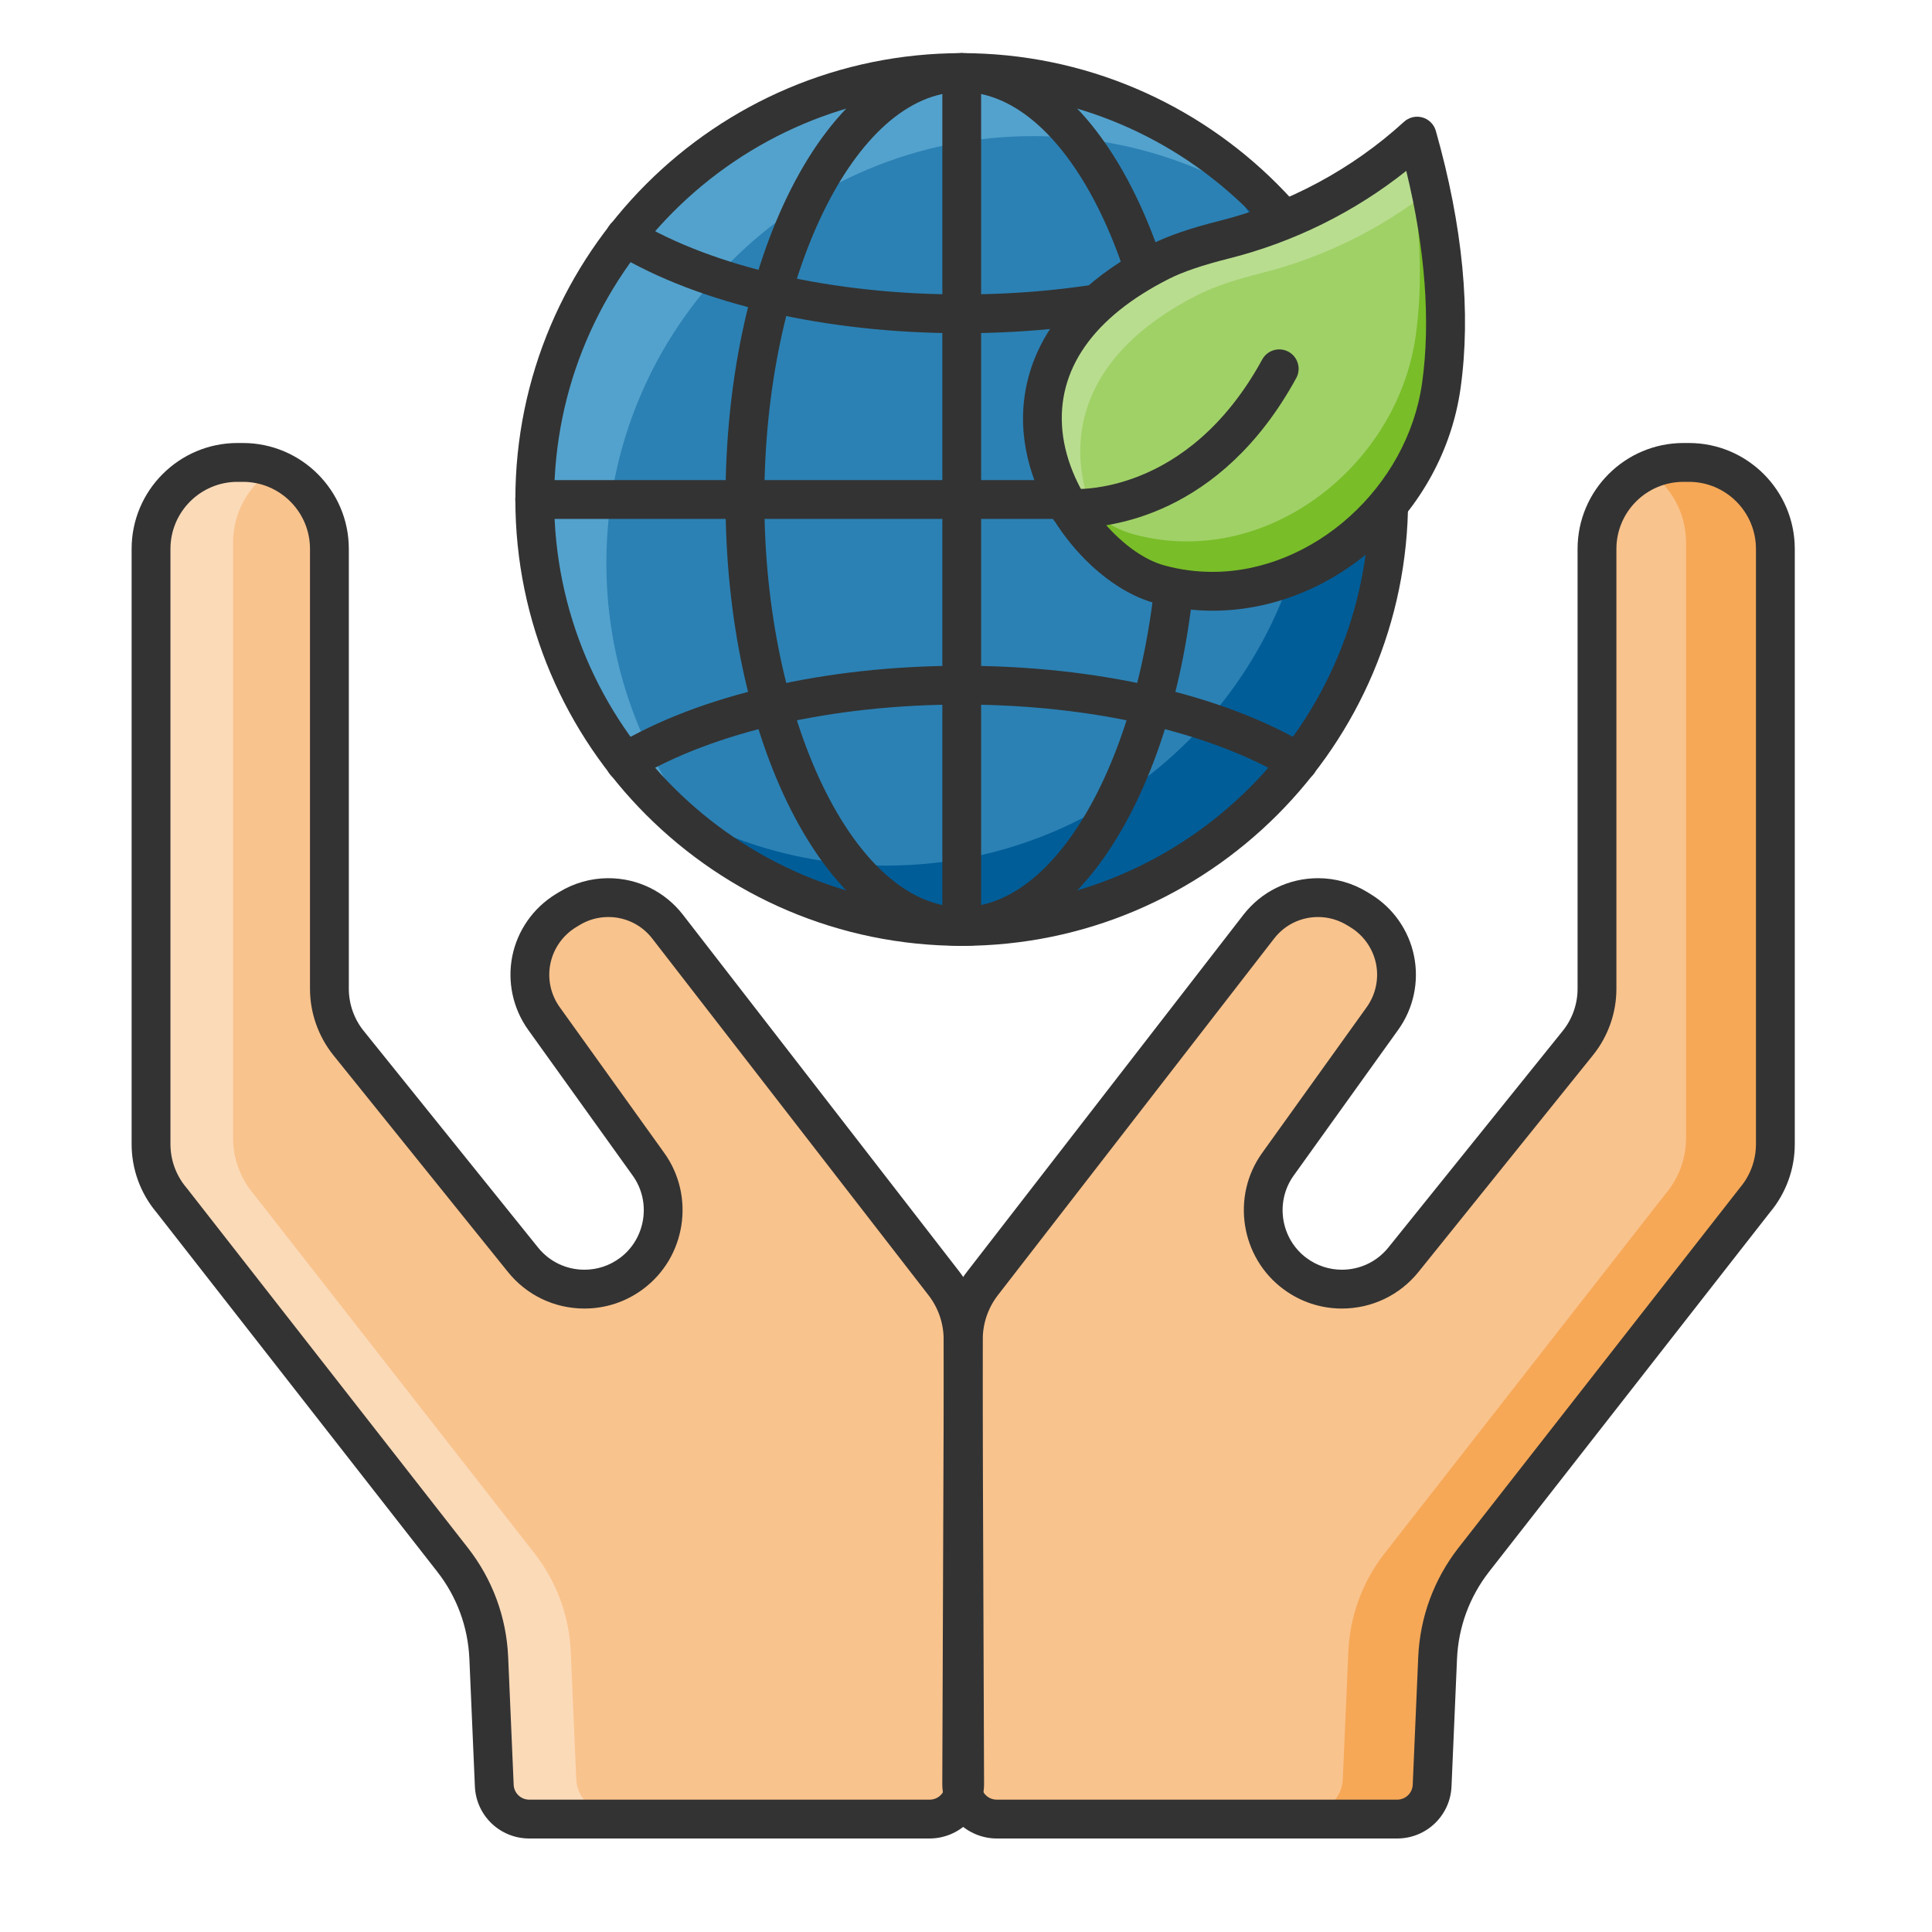<?xml version="1.0" encoding="UTF-8"?>
<svg width="40px" height="40px" viewBox="0 0 40 40" version="1.1" xmlns="http://www.w3.org/2000/svg" xmlns:xlink="http://www.w3.org/1999/xlink">
    <!-- Generator: Sketch 61.2 (89653) - https://sketch.com -->
    <title>urgencia_40x40</title>
    <desc>Created with Sketch.</desc>
    <g id="urgencia_40x40" stroke="none" stroke-width="1" fill="none" fill-rule="evenodd">
        <g id="Group-45" transform="translate(2.725, 1.1)">
            <path d="M17.214,26.621 C17.212,26.205 17.073,25.801 16.819,25.472 L11.098,18.086 C10.613,17.461 9.735,17.299 9.059,17.713 L8.988,17.757 C8.619,17.982 8.362,18.35 8.276,18.773 C8.19,19.196 8.284,19.636 8.536,19.986 L10.701,23.005 C11.222,23.73 11.063,24.739 10.345,25.27 C9.641,25.79 8.652,25.663 8.102,24.981 L4.487,20.49 C4.233,20.173 4.095,19.778 4.095,19.372 L4.095,10.264 C4.095,9.275 3.293,8.474 2.304,8.474 L2.192,8.474 C1.203,8.474 0.402,9.275 0.402,10.264 L0.402,22.589 C0.402,23.013 0.552,23.423 0.826,23.746 L6.644,31.191 C7.1,31.775 7.362,32.486 7.394,33.226 L7.509,35.869 C7.525,36.257 7.845,36.563 8.233,36.563 L16.522,36.563 C16.715,36.563 16.9,36.486 17.036,36.349 C17.172,36.212 17.248,36.028 17.248,35.835 L17.214,26.621 Z" id="Fill-5" fill="#F9C38D"></path>
            <path d="M17.22,26.622 C17.221,26.205 17.36,25.802 17.615,25.472 L23.336,18.086 C23.821,17.461 24.699,17.299 25.374,17.713 L25.446,17.757 C25.815,17.982 26.072,18.35 26.158,18.773 C26.243,19.196 26.149,19.636 25.898,19.986 L23.732,23.005 C23.212,23.73 23.371,24.739 24.089,25.27 C24.793,25.79 25.782,25.663 26.332,24.981 L29.947,20.49 C30.201,20.173 30.339,19.778 30.339,19.372 L30.339,10.264 C30.339,9.275 31.141,8.473 32.129,8.473 L32.241,8.473 C33.231,8.473 34.032,9.275 34.032,10.264 L34.032,22.589 C34.032,23.013 33.882,23.423 33.608,23.746 L27.79,31.191 C27.334,31.774 27.072,32.486 27.04,33.226 L26.925,35.869 C26.908,36.257 26.589,36.563 26.201,36.563 L17.912,36.563 C17.719,36.563 17.534,36.486 17.398,36.349 C17.262,36.212 17.186,36.028 17.186,35.835 L17.22,26.622 Z" id="Fill-7" fill="#F9C38D"></path>
            <path d="M32.242,8.474 L32.13,8.474 C31.86,8.474 31.606,8.533 31.377,8.64 C31.862,8.96 32.183,9.51 32.183,10.135 L32.183,22.46 C32.183,22.883 32.033,23.293 31.759,23.616 L25.941,31.061 C25.485,31.645 25.222,32.356 25.191,33.097 L25.076,35.739 C25.059,36.127 24.74,36.433 24.352,36.433 L17.499,36.433 C17.62,36.516 17.763,36.562 17.912,36.562 L26.201,36.562 C26.589,36.562 26.908,36.256 26.925,35.869 L27.04,33.226 C27.072,32.485 27.334,31.774 27.79,31.191 L33.608,23.746 C33.882,23.422 34.032,23.013 34.032,22.589 L34.032,10.264 C34.032,9.275 33.23,8.474 32.242,8.474" id="Fill-9" fill="#F6A857"></path>
            <path d="M2.041,8.474 L2.153,8.474 C2.422,8.474 2.676,8.533 2.906,8.64 C2.42,8.96 2.1,9.51 2.1,10.135 L2.1,22.46 C2.1,22.883 2.249,23.293 2.523,23.616 L8.342,31.061 C8.797,31.645 9.06,32.356 9.092,33.097 L9.206,35.739 C9.223,36.127 9.542,36.433 9.93,36.433 L16.783,36.433 C16.662,36.516 16.519,36.562 16.37,36.562 L8.081,36.562 C7.694,36.562 7.374,36.256 7.357,35.869 L7.243,33.226 C7.21,32.485 6.948,31.774 6.492,31.191 L0.674,23.746 C0.4,23.422 0.25,23.013 0.25,22.589 L0.25,10.264 C0.25,9.275 1.052,8.474 2.041,8.474" id="Fill-11" fill="#FBDAB8"></path>
            <path d="M2.192,8.876 C1.427,8.876 0.804,9.498 0.804,10.264 L0.804,22.589 C0.804,22.917 0.92,23.236 1.132,23.487 C1.136,23.491 1.139,23.494 1.142,23.499 L6.96,30.944 C7.471,31.597 7.76,32.38 7.796,33.208 L7.91,35.851 C7.917,36.025 8.06,36.16 8.233,36.16 L16.522,36.16 C16.608,36.16 16.691,36.126 16.751,36.066 C16.811,36.005 16.846,35.922 16.845,35.836 L16.812,26.623 C16.811,26.297 16.7,25.976 16.501,25.719 L10.78,18.333 C10.561,18.049 10.229,17.886 9.869,17.886 C9.658,17.886 9.45,17.944 9.27,18.055 L9.198,18.099 C8.925,18.266 8.733,18.541 8.67,18.853 C8.606,19.165 8.677,19.493 8.863,19.752 L11.028,22.771 C11.673,23.67 11.474,24.936 10.584,25.593 C10.583,25.594 10.581,25.595 10.58,25.596 C10.228,25.855 9.811,25.992 9.375,25.992 C8.756,25.992 8.177,25.716 7.79,25.233 L4.174,20.743 C3.864,20.354 3.693,19.868 3.693,19.372 L3.693,10.264 C3.693,9.498 3.07,8.876 2.304,8.876 L2.192,8.876 Z M16.522,36.964 L8.233,36.964 C7.628,36.964 7.133,36.491 7.107,35.886 L6.993,33.243 C6.964,32.583 6.734,31.959 6.327,31.439 L0.513,23.999 C0.182,23.605 4.49999988e-05,23.105 4.49999988e-05,22.589 L4.49999988e-05,10.264 C4.49999988e-05,9.055 0.983,8.072 2.192,8.072 L2.304,8.072 C3.513,8.072 4.497,9.055 4.497,10.264 L4.497,19.372 C4.497,19.686 4.605,19.994 4.801,20.239 L8.415,24.729 C8.65,25.021 9,25.188 9.375,25.188 C9.64,25.188 9.893,25.105 10.106,24.947 C10.107,24.946 10.108,24.946 10.11,24.945 C10.645,24.546 10.764,23.782 10.375,23.24 L8.21,20.221 C7.894,19.78 7.775,19.224 7.882,18.693 C7.99,18.163 8.316,17.697 8.778,17.414 L8.85,17.37 C9.158,17.182 9.51,17.082 9.869,17.082 C10.479,17.082 11.043,17.359 11.416,17.841 L17.136,25.226 C17.443,25.623 17.614,26.118 17.615,26.62 L17.649,35.833 C17.65,36.13 17.53,36.422 17.321,36.633 C17.11,36.843 16.819,36.964 16.522,36.964 L16.522,36.964 Z" id="Fill-13" fill="#333333"></path>
            <path d="M24.565,17.886 C24.205,17.886 23.873,18.049 23.654,18.332 L17.933,25.718 C17.734,25.976 17.623,26.297 17.622,26.623 L17.589,35.836 C17.588,35.921 17.622,36.005 17.683,36.065 C17.743,36.126 17.826,36.16 17.912,36.16 L26.201,36.16 C26.374,36.16 26.516,36.025 26.524,35.852 L26.638,33.208 C26.674,32.38 26.963,31.597 27.473,30.943 L33.292,23.499 C33.295,23.495 33.298,23.49 33.302,23.486 C33.513,23.236 33.63,22.918 33.63,22.589 L33.63,10.265 C33.63,9.498 33.007,8.876 32.242,8.876 L32.13,8.876 C31.364,8.876 30.741,9.498 30.741,10.265 L30.741,19.372 C30.741,19.868 30.57,20.354 30.26,20.741 L26.644,25.233 C26.256,25.715 25.678,25.992 25.058,25.992 C24.621,25.992 24.203,25.854 23.85,25.593 C22.96,24.936 22.761,23.67 23.406,22.771 L25.571,19.752 C25.757,19.493 25.827,19.165 25.764,18.853 C25.7,18.54 25.508,18.266 25.236,18.099 L25.164,18.055 C24.983,17.945 24.776,17.886 24.565,17.886 M26.201,36.964 L17.912,36.964 C17.614,36.964 17.323,36.843 17.113,36.633 C16.903,36.422 16.784,36.131 16.784,35.834 L16.818,26.62 C16.82,26.118 16.99,25.623 17.298,25.227 L23.018,17.84 C23.391,17.359 23.955,17.082 24.565,17.082 C24.924,17.082 25.276,17.182 25.584,17.37 L25.655,17.414 C26.118,17.696 26.444,18.162 26.551,18.693 C26.659,19.224 26.54,19.78 26.224,20.22 L24.059,23.239 C23.669,23.783 23.789,24.549 24.327,24.947 C24.541,25.105 24.794,25.188 25.058,25.188 C25.434,25.188 25.783,25.021 26.019,24.729 L29.634,20.238 C29.829,19.994 29.937,19.686 29.937,19.372 L29.937,10.265 C29.937,9.055 30.921,8.072 32.13,8.072 L32.242,8.072 C33.45,8.072 34.434,9.055 34.434,10.265 L34.434,22.589 C34.434,23.105 34.251,23.605 33.921,23.999 L28.107,31.438 C27.7,31.959 27.47,32.583 27.441,33.243 L27.327,35.886 C27.301,36.491 26.806,36.964 26.201,36.964" id="Fill-15" fill="#333333"></path>
            <path d="M26.026,9.242 C26.026,14.124 22.069,18.081 17.186,18.081 C12.304,18.081 8.346,14.124 8.346,9.242 C8.346,4.359 12.304,0.401 17.186,0.401 C22.069,0.401 26.026,4.359 26.026,9.242" id="Fill-17" fill="#2B81B4"></path>
            <path d="M9.829,10.558 C9.829,5.675 13.787,1.718 18.669,1.718 C20.563,1.718 22.318,2.314 23.757,3.328 C22.139,1.531 19.795,0.402 17.187,0.402 C12.304,0.402 8.347,4.36 8.347,9.242 C8.347,12.23 9.829,14.871 12.099,16.471 C10.688,14.905 9.829,12.832 9.829,10.558" id="Fill-19" fill="#53A2CD"></path>
            <path d="M21.935,1.784 C23.503,3.379 24.472,5.567 24.472,7.981 C24.472,12.863 20.514,16.821 15.632,16.821 C13.884,16.821 12.255,16.314 10.883,15.439 C12.487,17.07 14.718,18.081 17.186,18.081 C22.069,18.081 26.027,14.124 26.027,9.242 C26.027,6.107 24.395,3.354 21.935,1.784" id="Fill-21" fill="#005D98"></path>
            <path d="M17.186,0.804 C12.534,0.804 8.748,4.589 8.748,9.242 C8.748,13.894 12.534,17.68 17.186,17.68 C21.839,17.68 25.625,13.894 25.625,9.242 C25.625,4.589 21.839,0.804 17.186,0.804 M17.186,18.483 C12.091,18.483 7.945,14.337 7.945,9.242 C7.945,4.146 12.091,4.49999988e-05 17.186,4.49999988e-05 C22.283,4.49999988e-05 26.428,4.146 26.428,9.242 C26.428,14.337 22.283,18.483 17.186,18.483" id="Fill-23" fill="#333333"></path>
            <path d="M17.186,5.799 C14.376,5.799 11.761,5.197 10.011,4.146 C9.821,4.032 9.759,3.785 9.873,3.595 C9.988,3.405 10.234,3.343 10.425,3.457 C12.053,4.436 14.518,4.996 17.186,4.996 C19.855,4.996 22.32,4.436 23.948,3.457 C24.138,3.343 24.385,3.405 24.499,3.595 C24.614,3.785 24.552,4.032 24.362,4.146 C22.612,5.197 19.997,5.799 17.186,5.799" id="Fill-25" fill="#333333"></path>
            <path d="M10.218,15.083 C10.082,15.083 9.949,15.014 9.873,14.888 C9.759,14.699 9.821,14.452 10.011,14.337 C11.761,13.286 14.376,12.684 17.186,12.684 C19.996,12.684 22.612,13.286 24.362,14.337 C24.552,14.452 24.613,14.698 24.499,14.888 C24.385,15.078 24.138,15.14 23.948,15.026 C22.32,14.048 19.855,13.487 17.186,13.487 C14.518,13.487 12.053,14.048 10.425,15.026 C10.36,15.065 10.289,15.083 10.218,15.083" id="Fill-27" fill="#333333"></path>
            <path d="M17.186,0.804 C14.971,0.804 13.1,4.667 13.1,9.242 C13.1,13.815 14.971,17.68 17.186,17.68 C19.402,17.68 21.273,13.815 21.273,9.242 C21.273,4.667 19.402,0.804 17.186,0.804 M17.186,18.483 C15.829,18.483 14.574,17.486 13.654,15.674 C12.779,13.95 12.296,11.665 12.296,9.242 C12.296,6.818 12.779,4.534 13.654,2.809 C14.574,0.998 15.829,4.49999988e-05 17.186,4.49999988e-05 C18.544,4.49999988e-05 19.799,0.998 20.718,2.809 C21.594,4.534 22.077,6.818 22.077,9.242 C22.077,11.665 21.594,13.95 20.718,15.674 C19.799,17.486 18.544,18.483 17.186,18.483" id="Fill-29" fill="#333333"></path>
            <path d="M17.186,18.483 C16.965,18.483 16.785,18.304 16.785,18.081 L16.785,0.401 C16.785,0.18 16.965,8.99999976e-05 17.186,8.99999976e-05 C17.408,8.99999976e-05 17.588,0.18 17.588,0.401 L17.588,18.081 C17.588,18.304 17.408,18.483 17.186,18.483" id="Fill-31" fill="#333333"></path>
            <path d="M26.026,9.643 L8.346,9.643 C8.124,9.643 7.944,9.464 7.944,9.242 C7.944,9.02 8.124,8.84 8.346,8.84 L26.026,8.84 C26.248,8.84 26.428,9.02 26.428,9.242 C26.428,9.464 26.248,9.643 26.026,9.643" id="Fill-33" fill="#333333"></path>
            <path d="M21.299,4.313 C21.648,4.136 22.128,3.986 22.616,3.863 C24.103,3.489 25.483,2.752 26.615,1.717 C27.21,3.814 27.304,5.544 27.116,6.885 C26.733,9.606 23.996,11.731 21.276,10.995 C19.457,10.502 16.879,6.548 21.299,4.313" id="Fill-35" fill="#A0D167"></path>
            <path d="M22.082,5.001 C22.432,4.824 22.911,4.673 23.399,4.551 C24.672,4.231 25.865,3.643 26.893,2.833 C26.816,2.474 26.724,2.102 26.615,1.718 C25.483,2.752 24.103,3.49 22.616,3.863 C22.128,3.986 21.649,4.137 21.299,4.313 C17.386,6.292 18.958,9.618 20.632,10.696 C19.376,9.261 18.804,6.658 22.082,5.001" id="Fill-37" fill="#B9DD8F"></path>
            <path d="M26.615,1.718 C26.54,1.786 26.464,1.853 26.386,1.919 C26.705,3.47 26.735,4.785 26.586,5.853 C26.202,8.574 23.465,10.699 20.745,9.962 C20.171,9.807 19.521,9.306 19.04,8.624 C19.444,9.81 20.44,10.768 21.276,10.995 C23.996,11.731 26.733,9.606 27.116,6.885 C27.304,5.545 27.21,3.814 26.615,1.718" id="Fill-39" fill="#79BD28"></path>
            <path d="M26.39,2.438 C25.315,3.293 24.056,3.916 22.714,4.253 C22.179,4.387 21.764,4.528 21.48,4.672 C19.906,5.467 19.143,6.56 19.272,7.83 C19.405,9.128 20.495,10.367 21.381,10.606 C21.708,10.696 22.044,10.74 22.38,10.74 C24.469,10.74 26.414,8.986 26.718,6.829 C26.897,5.555 26.783,4.048 26.39,2.438 M22.38,11.544 C21.973,11.544 21.566,11.489 21.171,11.382 C20.007,11.068 18.646,9.597 18.473,7.911 C18.378,6.981 18.595,5.23 21.117,3.955 C21.454,3.784 21.926,3.622 22.518,3.474 C23.943,3.115 25.266,2.406 26.343,1.422 C26.444,1.33 26.584,1.295 26.716,1.329 C26.854,1.365 26.962,1.471 27.002,1.608 C27.561,3.581 27.734,5.375 27.514,6.941 C27.15,9.522 24.896,11.544 22.38,11.544" id="Fill-41" fill="#333333"></path>
            <path d="M19.547,9.829 C19.45,9.829 19.39,9.824 19.375,9.823 C19.154,9.803 18.99,9.608 19.01,9.387 C19.03,9.166 19.224,9.004 19.444,9.022 C19.546,9.03 21.858,9.176 23.408,6.343 C23.514,6.148 23.758,6.077 23.953,6.183 C24.147,6.29 24.219,6.534 24.112,6.728 C22.533,9.616 20.2,9.829 19.547,9.829" id="Fill-43" fill="#333333"></path>
        </g>
    </g>
</svg>